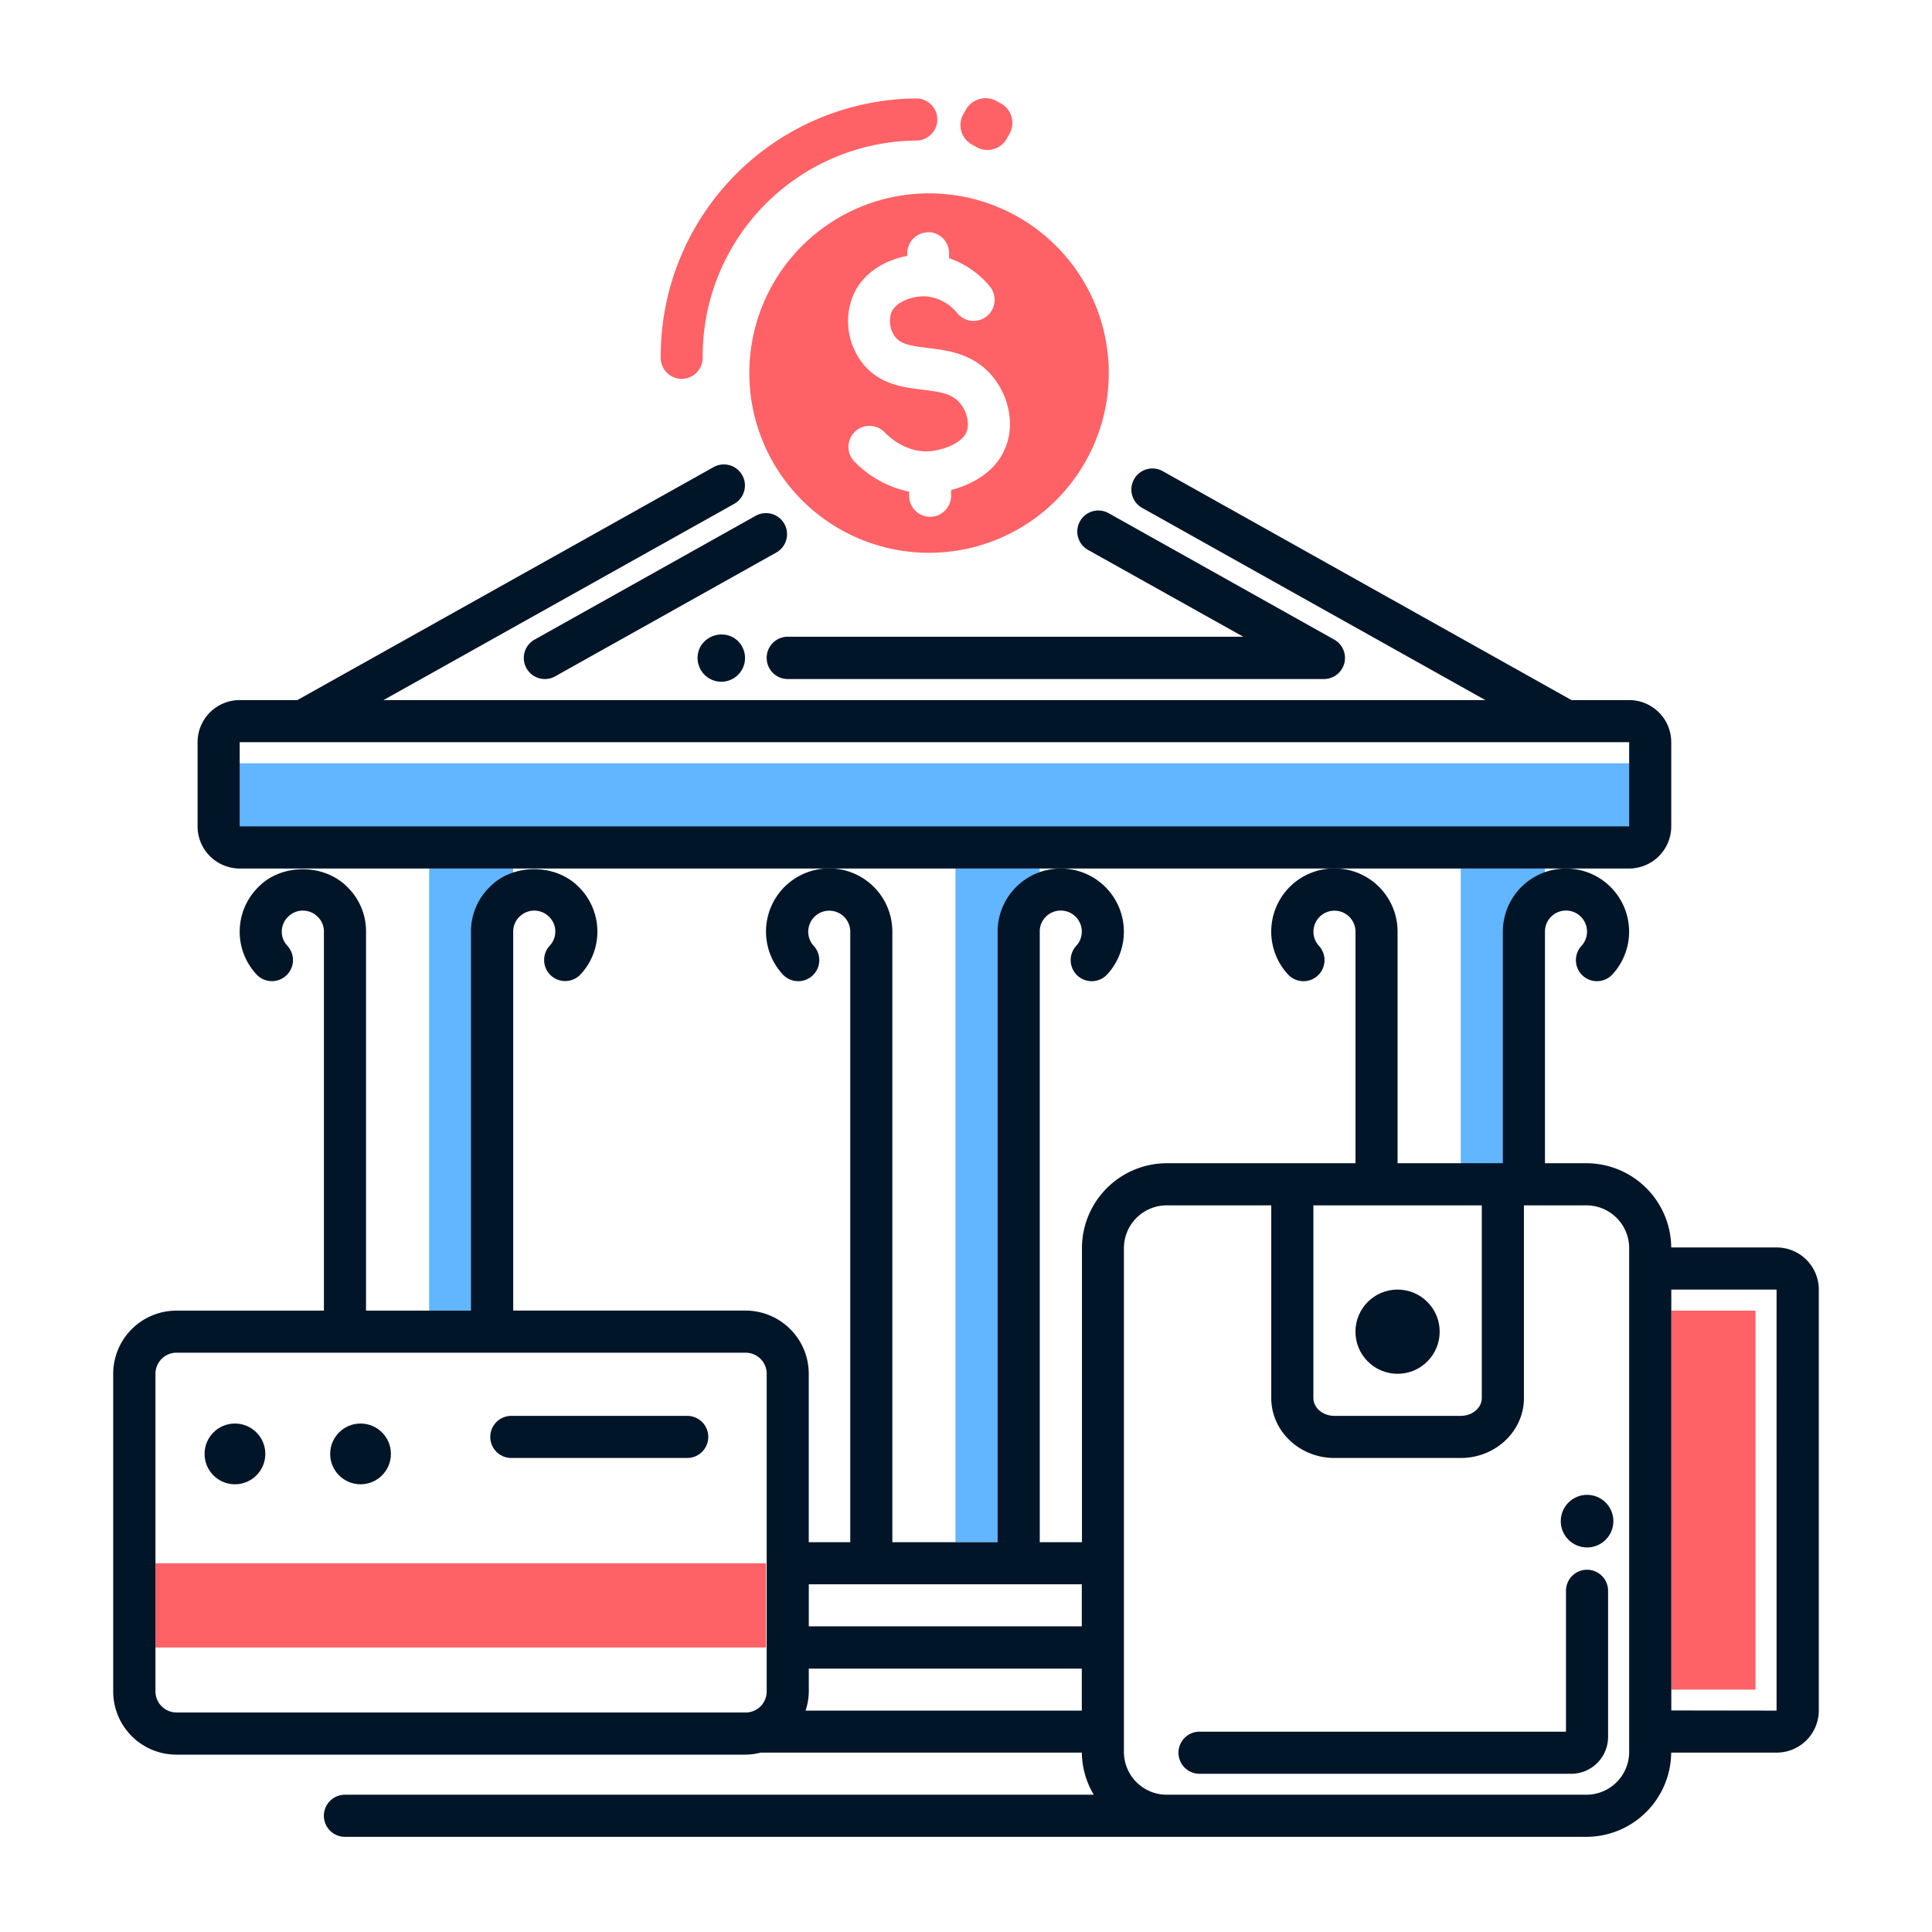 <svg id="Layer_1" data-name="Layer 1" xmlns="http://www.w3.org/2000/svg" viewBox="0 0 512 512"><defs><style>.cls-1{fill:#62b5ff;}.cls-2{fill:#ff6266;}.cls-3{fill:#001527;}</style></defs><title>payment</title><path class="cls-1" d="M431.75,202.27H63.52a5.58,5.58,0,0,0-5.58,5.58v16.74a5.58,5.58,0,0,0,5.58,5.58h50.21V347.33H136V230.16H253.21V408.7h22.32V230.16H387.11v83.69h22.32V230.16h22.32a5.58,5.58,0,0,0,5.58-5.58V207.85A5.58,5.58,0,0,0,431.75,202.27Z"/><rect class="cls-2" x="442.9" y="347.33" width="22.32" height="100.43"/><rect class="cls-2" x="41.2" y="414.28" width="161.8" height="22.32"/><path class="cls-2" d="M198.58,99.24a47.63,47.63,0,1,0,47.24-48A47.63,47.63,0,0,0,198.58,99.24Zm47.36-37.72a5.58,5.58,0,0,1,5.58,5.53v1.38a24.13,24.13,0,0,1,10.8,7.48A5.58,5.58,0,1,1,253.7,83a12.09,12.09,0,0,0-8.26-4.46c-3.46-.2-8,1.36-9.2,4.23a7,7,0,0,0,.94,6.44c1.52,2,4.14,2.44,8.65,3,5.32.65,11.95,1.45,17,7.3,4.36,5.11,5.94,12.2,4,18.09-2.23,6.91-8.62,10.68-14.78,12.25v1.49a5.58,5.58,0,0,1-5.54,5.62h0a5.58,5.58,0,0,1-5.58-5.54v-1.12a28.4,28.4,0,0,1-14.67-8.15,5.58,5.58,0,0,1,8.13-7.64c.88.93,5.56,5.59,12.05,5.06,3.2-.26,8.69-2,9.81-5.41.7-2.18-.09-5.29-1.9-7.4-2.08-2.43-5.08-2.9-9.81-3.48-5.26-.63-11.8-1.43-16.24-7.38a18.12,18.12,0,0,1-2.34-17.3c2.52-6.24,8.51-9.66,14.47-10.79v-.62a5.58,5.58,0,0,1,5.54-5.63Z"/><path class="cls-2" d="M180.68,100.4h0a5.58,5.58,0,0,0,5.54-5.62,57.14,57.14,0,0,1,56.6-57.53,5.58,5.58,0,0,0,0-11.16h0A68.3,68.3,0,0,0,175.1,94.86,5.58,5.58,0,0,0,180.68,100.4Z"/><path class="cls-2" d="M257.53,38.28l1.33.74a5.84,5.84,0,0,0,2.81.72h0a5.87,5.87,0,0,0,5.14-3l.73-1.32a5.86,5.86,0,0,0-2.29-8l-1.32-.73A6,6,0,0,0,256,29l-.74,1.33A5.87,5.87,0,0,0,257.53,38.28Z"/><path class="cls-3" d="M420.59,416A5.58,5.58,0,0,0,415,421.6v37.31H317.89a5.58,5.58,0,1,0,0,11.16H416.4a9.78,9.78,0,0,0,9.76-9.76V421.6A5.58,5.58,0,0,0,420.59,416Z"/><circle class="cls-3" cx="370.37" cy="352.91" r="11.16"/><path class="cls-3" d="M470.8,330.59H442.89a22.51,22.51,0,0,0-22.47-22.32h-11V246.9a5.58,5.58,0,1,1,9.68,3.77,5.58,5.58,0,1,0,8.22,7.55,16.73,16.73,0,1,0-29.05-11.32v61.37h-27.9V246.9a16.74,16.74,0,1,0-29.05,11.32,5.58,5.58,0,1,0,8.22-7.55,5.57,5.57,0,1,1,9.68-3.77v61.37h-50a22.52,22.52,0,0,0-22.49,22.49V408.7H275.53V246.9a5.58,5.58,0,1,1,9.68,3.77,5.58,5.58,0,1,0,8.22,7.55,16.73,16.73,0,1,0-29.05-11.32V408.7h-27.9V246.9a16.74,16.74,0,1,0-29.05,11.32,5.58,5.58,0,0,0,8.22-7.55,5.57,5.57,0,1,1,9.68-3.77V408.7h-11V364.06a16.76,16.76,0,0,0-16.74-16.74H136V246.9a5.45,5.45,0,0,1,1.71-4,5.54,5.54,0,0,1,7.85.1,5.48,5.48,0,0,1,.16,7.58,5.58,5.58,0,0,0,8.12,7.66,16.64,16.64,0,0,0-.4-23.12c-6.25-6.41-17.57-6.31-23.62-.1a16.4,16.4,0,0,0-5,11.86V347.33H97V246.9a16.32,16.32,0,0,0-4.88-11.76c-6.25-6.41-17.57-6.31-23.62-.1a16.63,16.63,0,0,0-.5,23.22,5.58,5.58,0,0,0,8.12-7.66,5.37,5.37,0,0,1-1.44-3.7,5.45,5.45,0,0,1,1.71-4,5.54,5.54,0,0,1,7.85.1,5.36,5.36,0,0,1,1.6,3.87V347.33H46.78A16.76,16.76,0,0,0,30,364.06v84.23A16.76,16.76,0,0,0,46.78,465H197.6a16.58,16.58,0,0,0,4-.54h85.1a22.23,22.23,0,0,0,3.16,11.16H91.41a5.58,5.58,0,1,0,0,11.16h329a22.51,22.51,0,0,0,22.47-22.32H470.8A11.17,11.17,0,0,0,482,453.33V341.75A11.17,11.17,0,0,0,470.8,330.59Zm-78.11-11.16V370.5c0,2.6-2.5,4.72-5.58,4.72H353.64c-3.08,0-5.58-2.12-5.58-4.72V319.43Zm-106,133.9H213.48a16.5,16.5,0,0,0,.86-5v-6.12h72.35Zm0-33.48V431H214.34V419.86ZM41.2,448.29V364.06a5.58,5.58,0,0,1,5.58-5.58H197.6a5.58,5.58,0,0,1,5.58,5.58v84.23a5.56,5.56,0,0,1-5.34,5.53l-1,0H46.78A5.58,5.58,0,0,1,41.2,448.29Zm390.55,16a11.35,11.35,0,0,1-11.33,11.33H309.18a11.35,11.35,0,0,1-11.33-11.33V330.76a11.35,11.35,0,0,1,11.33-11.33H336.9V370.5c0,8.76,7.51,15.88,16.74,15.88h33.48c9.23,0,16.74-7.12,16.74-15.88V319.43h16.56a11.35,11.35,0,0,1,11.33,11.33V464.32Zm11.16-11V341.75h27.9V453.33Z"/><circle class="cls-3" cx="420.59" cy="403.12" r="6.97"/><circle class="cls-3" cx="95.55" cy="385.3" r="8.05"/><circle class="cls-3" cx="62.26" cy="385.3" r="8.05"/><path class="cls-3" d="M182.12,375.22H135.51a5.58,5.58,0,1,0,0,11.16h46.61a5.58,5.58,0,0,0,0-11.16Z"/><path class="cls-3" d="M203.18,174.37a5.58,5.58,0,0,0,5.58,5.58H350.86a5.58,5.58,0,0,0,2.72-10.45L293.8,136a5.58,5.58,0,0,0-5.45,9.74l41.13,23H208.76A5.58,5.58,0,0,0,203.18,174.37Z"/><path class="cls-3" d="M139.53,177.1a5.58,5.58,0,0,0,7.59,2.14l58.6-32.81a5.58,5.58,0,0,0-5.45-9.74l-58.6,32.81A5.57,5.57,0,0,0,139.53,177.1Z"/><path class="cls-3" d="M185.67,171.29a6.29,6.29,0,1,0,8.56-2.4A6.47,6.47,0,0,0,185.67,171.29Z"/><path class="cls-3" d="M353.64,230.16h78.11A11.17,11.17,0,0,0,442.9,219V196.69a11.17,11.17,0,0,0-11.16-11.16H416.46L308.13,124.86a5.58,5.58,0,0,0-5.45,9.74l90.95,50.93h-292l92.93-52a5.58,5.58,0,0,0-5.45-9.74L78.8,185.53H63.52a11.17,11.17,0,0,0-11.16,11.16V219a11.17,11.17,0,0,0,11.16,11.16H353.64ZM63.52,219V196.69H431.75V219Z"/></svg>